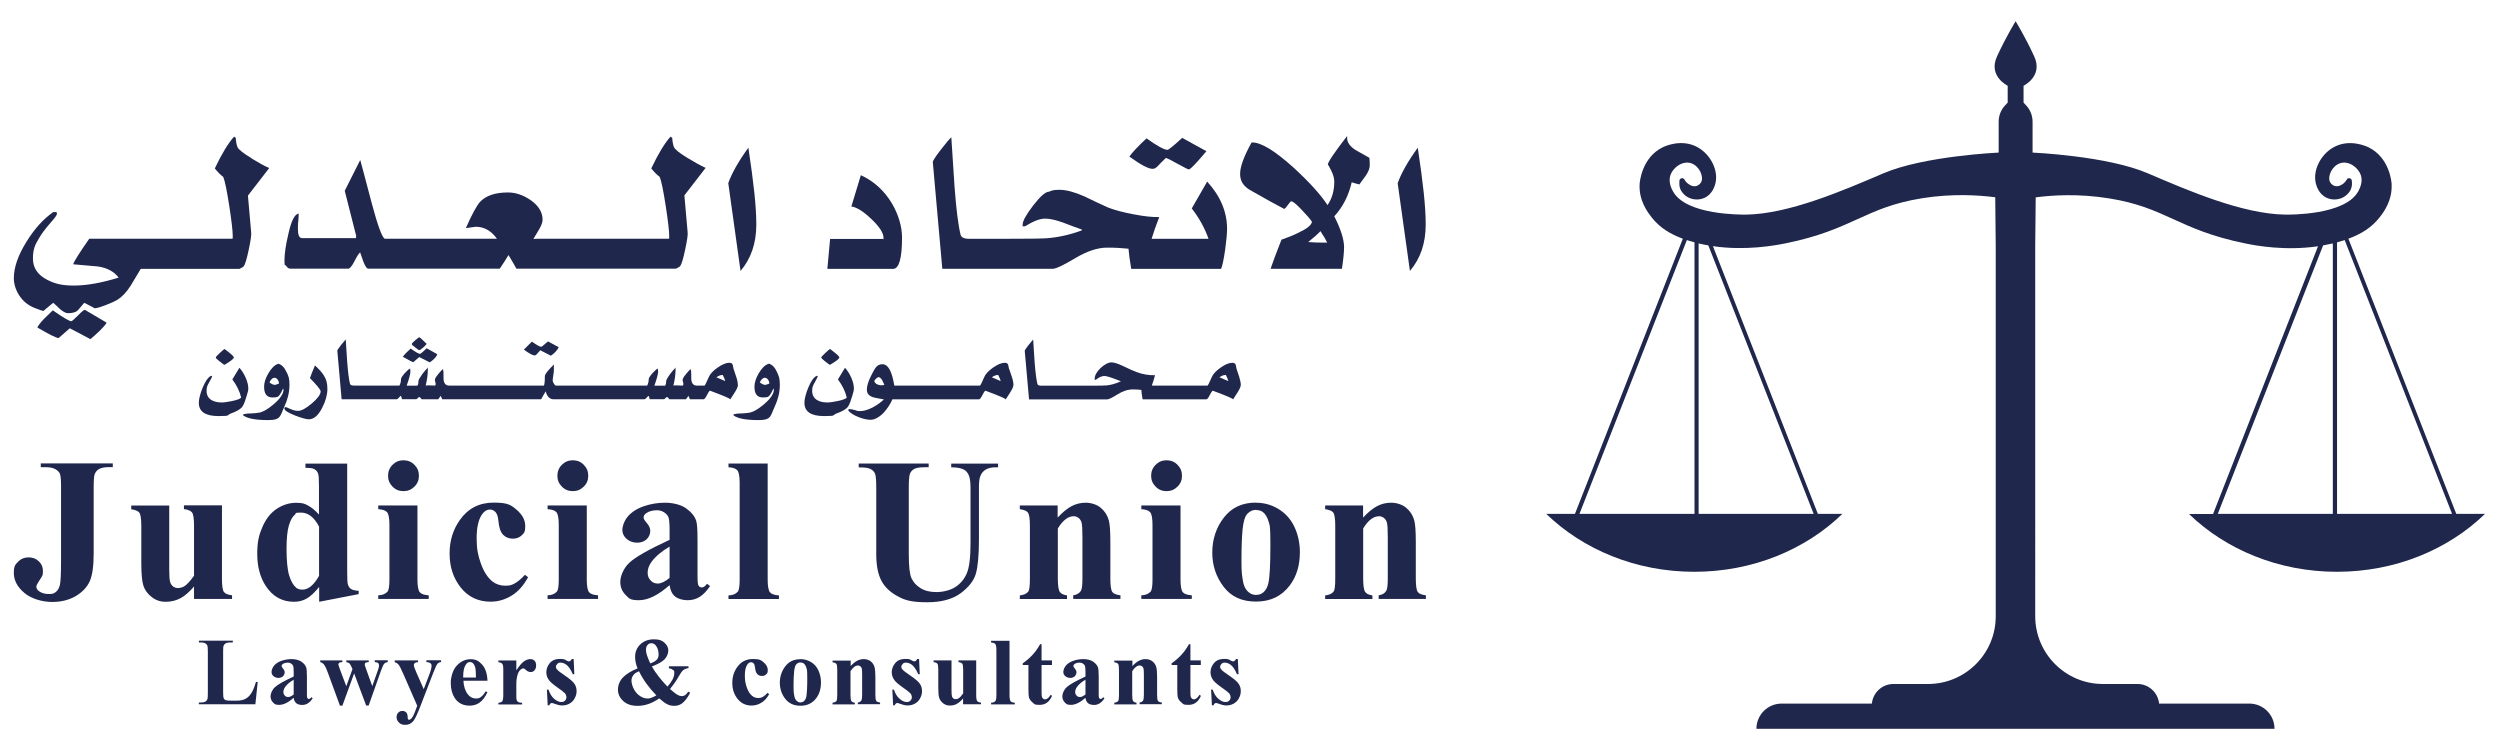 <?xml version="1.0" encoding="UTF-8"?>
<svg xmlns="http://www.w3.org/2000/svg" id="Layer_1" data-name="Layer 1" version="1.1" viewBox="0 0 2551.2 765.4">
  <defs>
    <style>
      .cls-1 {
        fill: #20274c;
        stroke-width: 0px;
      }
    </style>
  </defs>
  <g>
    <path class="cls-1" d="M79.5,322c-3.9,3.9-6.1,5.8-6.7,5.8-2,0-8.3-3.7-18.9-11.1-3,2.8-5.8,5.6-8.6,8.3-3.9,4.1-6.3,7.1-7.2,9.2,11.9,7,19.1,10.6,21.7,10.8,5-4.4,8.8-7.8,11.4-10l21.1,11.1c2-1.7,5.1-4.4,9.2-8.3,4.8-4.8,7.2-7.7,7.2-8.6l-22.2-13.1c-.7,0-3.1,1.9-6.9,5.8Z"></path>
    <path class="cls-1" d="M257,161.7c-8.9-5.4-13.8-9.3-14.7-11.7-.9-2.4-1.5-5.5-1.7-9.2l-1.7-1.4c-5.9,6.5-12.5,17.3-19.7,32.5,3,3.7,5.8,6.6,8.6,8.6,1.7,4.1,3.7,13.8,6.1,29.3,2.4,15.5,3.6,25.8,3.6,31s-.3,1.9-.8,2.8H91.1c-10.2,14.6-15.7,23.3-16.4,26.1,8.3.7,16.7,1.5,25,2.2,9.4,1.3,16.6,5.1,21.4,11.4-17.6,5.4-32.8,8.1-45.6,8.1s-19.4-1.9-27.2-5.8c-9.8-5-14.7-12.2-14.7-21.7s2.1-14.1,6.4-21.1c2.4-4.3,6.3-9.4,11.7-15.6,4.3-4.8,6.4-7.8,6.4-8.9s-.2-1.6-.6-1.9h-3.1c-10,6.9-19.1,16.9-27.2,30-8.7,13.9-13.1,26.4-13.1,37.5s7.3,25.4,21.9,30.6c4.6,1.9,7.5,2.8,8.6,2.8-.4,0,2.9-2.8,9.7-8.3,2.4,2,4.7,4.2,6.9,6.4,3.3,2.8,6,4.2,8.1,4.2,4.6,0,8-.9,10-2.8,2.2-2.6,4.4-5.2,6.7-7.8,7.4,3.7,10.8,5.6,10.3,5.6,2,0,5.9-1.1,11.7-3.3,5.7-2.2,9.6-4,11.7-5.3,4.8-3,9.4-7.8,13.6-14.4,3.5-5.7,6.9-11.5,10.3-17.2h100.8c2.6-1.3,4.1-2.2,4.4-2.8,1.3-1.7,3-7.2,5-16.7,2-9.4,2.9-15.4,2.5-17.8l-3.3-37.5,21.7-28.1c-5-2.2-10.9-5.5-17.8-9.7Z"></path>
    <path class="cls-1" d="M702.4,161.7c-8.9-5.4-13.8-9.3-14.7-11.7-.9-2.4-1.5-5.5-1.7-9.2l-1.7-1.4c-5.9,6.5-12.5,17.3-19.7,32.5,3,3.7,5.8,6.6,8.6,8.6,1.7,4.1,3.7,13.8,6.1,29.3,2.4,15.5,3.6,25.8,3.6,31s-.3,1.9-.8,2.8h-130.9c-3.9,0-6.3.2-6.9.3,2-3.3,4-6.6,5.8-9.7,2.4-4.1,3.6-7.4,3.6-10,0-7.6-4.1-14.3-12.2-20-7.6-5.2-15.3-7.8-23.1-7.8-13,0-22.5,3.2-28.6,9.7-3.3,3.7-8.2,12.6-14.4,26.7,6.1-.9,9.4-1.4,10-1.4,8.7,0,15.9,4.1,21.7,12.2h-114.5c-2.8-1.5-7.2-13.6-13.3-36.4-7.4-28.2-11.3-42.8-11.7-43.9l-15.8,31.4,11.7,46.1-.3,2.2h-55c-2.8,0-4.2-3.1-4.2-9.4s.1-4.3.4-7.8c.3-3.5.4-6.1.4-7.8-4.1.4-7.6,7.4-10.6,21.1-2.6,10.9-3.9,19.8-3.9,26.7s.6,3.7,1.8,5.6c1.2,1.9,2.6,2.8,4.3,2.8h58.9c1.7,0,3.8-2.5,6.4-7.6,2.6-5.1,4.5-8.1,5.8-9,1.1,3.2,2.2,6.3,3.3,9.4,1.9,4.8,3.5,7.2,5,7.2h134.2c4.1-6.1,7-10.7,8.9-13.9,3.7,6.1,6.4,10.7,8.1,13.9h162.8c2.6-1.3,4.1-2.2,4.4-2.8,1.3-1.7,3-7.2,5-16.7,2-9.4,2.9-15.4,2.5-17.8l-3.3-37.5,21.7-28.1c-5-2.2-10.9-5.5-17.8-9.7Z"></path>
    <path class="cls-1" d="M743.2,187l12.5,89.5c10.7-12.6,16.1-28.3,16.1-47.2s-2.7-42.5-8.1-78.6c-10.2,14.1-17,26.2-20.6,36.4Z"></path>
    <path class="cls-1" d="M878.5,178.7l-9.7,32c5.4.7,12.2,5,20.4,12.8,8.2,7.8,12.4,14.2,12.4,19.2s0,.7-.3,1.1h-54.2l-2.8,30.6h67c6.1,0,9.2-10.6,9.2-32s-14-51-42-63.6Z"></path>
    <path class="cls-1" d="M1189.7,161.2c1.3.2,5.3,2.2,12.1,6,6.8,3.8,10.6,5.7,11.5,5.7s3.9-2.8,8.9-8.3c3-3.3,5.9-6.8,8.9-10.3l-24.7-13.6c-8.9,8.2-13.9,12.2-15,12.2-3.3,0-10.5-3.9-21.4-11.7-8.9,8.3-14.7,14.5-17.5,18.6,11.5,8.3,19.4,12.5,23.6,12.5s5.6-3.7,13.6-11.1Z"></path>
    <path class="cls-1" d="M1216.1,212.6c7.6,9.8,13.3,20.2,17.2,31.1h-58.1c2-6.7,4.6-14.1,7.8-22.2-6.7.2-15.4-.7-26.1-2.8-10.7-2-19.4-4.3-26.1-6.9-8.2-3.7-16.2-7.5-24.2-11.4-10-4.4-18.4-6.7-25.3-6.7s-7.7.7-10.8,1.9c-3.5,0-8.9,4.7-16.1,14-7.2,9.4-10.8,15.9-10.8,19.6s.2,1.7.6,1.7h1.9c8.3-5.2,15.1-7.8,20.3-7.8s11.1,1.4,18.9,4.2c6.1,2.4,12.3,4.7,18.6,6.9l.3.8c-11.7,4.4-23.5,7.1-35.6,8.1-4.8.4-20.4.6-46.7.6h-32.8c-5.4,0-8.3-1.5-8.9-4.4-2.4-9.8-4.4-26-6.1-48.6-1.1-16.9-2.2-33.7-3.3-50.6-1.9,1.7-5.4,5.8-10.6,12.5-5.6,7.2-8.3,11.5-8.3,12.8l9.7,108.9h112.8c3.1,0,10.7-3.6,22.8-10.8,12-7.2,22.9-10.8,32.5-10.8s14,.4,21.9,1.1c.4,5,1.3,11.9,2.8,20.6h91.7c1.3-3,2.7-9.6,4.2-20,1.3-9.6,1.9-16.6,1.9-20.8,0-17.4-6.8-33.5-20.3-48.3l-15.8,27.5Z"></path>
    <path class="cls-1" d="M1397.2,160.9c-4.6-2.6-9.3-5.2-13.9-7.8-5.7-3.7-8.6-7.8-8.6-12.2s0-1.6.3-2.5c-13.3,17.2-20,27.1-20,29.7,0-.6,1.1,1.3,3.3,5.6,2.2,4.3,3.3,8.2,3.3,11.7,0,9.3-2.3,17.2-6.9,23.9-6.9-10.6-18.4-23.3-34.7-38.3-19.1-17.2-33.1-25.7-42-25.6h-.8c-7.8,14.1-11.7,24.7-11.7,32s3.1,12,9.4,16.1c15.6,8.9,27.4,15.5,35.6,19.7.7-.2,2-1.5,3.7-4,1.8-2.5,2.9-3.8,3.5-3.8,1.7,0,5.4,3.1,11.1,9.2,5.2,5.4,8.5,9.3,10,11.7-.4,3.3-4.9,7-13.6,11.1-4.3,2.2-10.1,4.6-17.5,7.2-5.2,13.2-8.9,23.1-11.1,29.7h72.8c1.5-10,2.2-17.3,2.2-21.9,0-8-3.3-18.5-10-31.7,8.7-9.4,14.6-21,17.8-34.7,2.2.7,4.8,1.5,7.8,2.2,2.2-3.1,4.4-6.2,6.7-9.2,2.6-3.9,3.9-7.3,3.9-10.3s0-2.3-.1-4c0-1.8-.2-3-.4-3.8ZM1351.1,247.6c-5.9,0-11.3-.2-16.1-.6,5.7-4.6,9.9-8.3,12.5-11.1,3.3,5,5.6,8.9,6.9,11.7h-3.3Z"></path>
    <path class="cls-1" d="M1446.9,150.6c-10.2,14.1-17,26.2-20.6,36.4l12.5,89.5c10.7-12.6,16.1-28.3,16.1-47.2s-2.7-42.5-8.1-78.6Z"></path>
    <g>
      <path class="cls-1" d="M41.6,476.7v-3.8h73.5v3.8h-4.5c-4.1,0-7.3.7-9.8,2.1-1.7,1-3.1,2.6-4.1,4.9-.7,1.6-1.1,5.9-1.1,12.8v67.7c0,13.3-1.3,22.9-4,28.9-2.7,6-7.4,11-14.1,15.1-6.8,4-14.9,6.1-24.4,6.1s-21-3.1-28.2-9.2c-7.2-6.1-10.8-12.9-10.8-20.3s1.5-8.6,4.4-11.6c2.9-3,6.5-4.4,10.7-4.4s7.6,1.3,10.4,4c2.8,2.7,4.2,5.9,4.2,9.8s-.2,3.6-.7,5c-.3.7-1.3,2.4-3.2,5.2-1.9,2.8-2.8,4.7-2.8,5.9,0,1.8.9,3.3,2.7,4.6,2.6,1.9,5.9,2.9,10.1,2.9s5.3-.7,7.2-2.2c1.9-1.5,3.2-3.8,4-7,.8-3.2,1.2-11.9,1.2-26.4v-73.9c0-7.1-.4-11.5-1.2-13.3-.8-1.8-2.3-3.3-4.6-4.6-2.3-1.3-5.4-2-9.2-2h-5.8Z"></path>
      <path class="cls-1" d="M226.5,515.9v74.6c0,7.3.7,11.8,2,13.6,1.4,1.8,4.1,2.9,8.3,3.4v3.7h-38.8v-12.7c-4.6,5.4-9.1,9.4-13.7,11.9-4.6,2.5-9.7,3.7-15.3,3.7s-10.1-1.6-14.3-4.9c-4.2-3.3-7-7.2-8.4-11.6-1.4-4.4-2.1-12.1-2.1-23.1v-37.8c0-7.2-.7-11.7-2-13.5-1.3-1.8-4.1-2.9-8.3-3.5v-3.8h38.8v65.1c0,6.8.3,11.2,1,13.1.6,2,1.7,3.5,3.1,4.5,1.4,1,3,1.5,4.8,1.5s4.7-.6,6.6-1.9c2.7-1.8,6-5.3,9.8-10.7v-51c0-7.2-.7-11.7-2-13.5-1.3-1.8-4.1-2.9-8.3-3.5v-3.8h38.8Z"></path>
      <path class="cls-1" d="M354.3,473v109.7c0,7.4.2,11.8.6,13.2.5,2.2,1.6,3.9,3.1,5,1.5,1.1,4.2,1.8,8,2v3.4l-40.3,7.8v-15.1c-4.8,5.8-9.1,9.8-12.9,11.9-3.8,2.1-8,3.2-12.8,3.2-12.2,0-21.8-5.4-28.9-16.3-5.7-8.8-8.6-19.7-8.6-32.5s1.8-19.5,5.3-27.6c3.5-8.1,8.4-14.3,14.5-18.4,6.2-4.1,12.8-6.2,19.8-6.2s8.6.9,12.1,2.7c3.5,1.8,7.3,4.9,11.3,9.3v-28.8c0-7.3-.3-11.7-.9-13.1-.8-2-2-3.4-3.7-4.4-1.6-1-4.7-1.4-9.2-1.4v-4.3h42.3ZM325.7,537.6c-5-9.7-11.2-14.5-18.5-14.5s-4.6.7-6.2,2c-2.5,2.1-4.6,5.8-6.2,11.1-1.6,5.3-2.4,13.4-2.4,24.4s.9,20.9,2.7,26.7c1.8,5.8,4.2,10,7.2,12.5,1.6,1.3,3.7,1.9,6.4,1.9,6,0,11.6-4.7,16.9-14.1v-50.2Z"></path>
      <path class="cls-1" d="M426,515.9v75.5c0,6.7.8,11,2.3,12.9,1.6,1.9,4.6,2.9,9.2,3.2v3.7h-51.5v-3.7c4.2-.1,7.3-1.4,9.4-3.7,1.4-1.6,2-5.7,2-12.4v-55.7c0-6.7-.8-11-2.3-12.9-1.6-1.9-4.6-2.9-9.1-3.2v-3.8h40ZM411.7,469.7c4.4,0,8.2,1.5,11.2,4.6,3.1,3.1,4.6,6.8,4.6,11.2s-1.5,8.1-4.6,11.1c-3.1,3.1-6.8,4.6-11.2,4.6s-8.1-1.5-11.1-4.6c-3.1-3.1-4.6-6.8-4.6-11.1s1.5-8.1,4.6-11.2c3.1-3.1,6.8-4.6,11.1-4.6Z"></path>
      <path class="cls-1" d="M535.7,586.6l3.2,2.4c-4.5,8.4-10.1,14.7-16.8,18.8-6.7,4.1-13.8,6.2-21.4,6.2-12.7,0-22.9-4.8-30.5-14.4-7.6-9.6-11.4-21.1-11.4-34.6s3.5-24.4,10.4-34.3c8.4-11.9,19.9-17.8,34.6-17.8s17.7,2.5,23.5,7.4c5.8,5,8.7,10.5,8.7,16.6s-1.2,7-3.5,9.3c-2.3,2.3-5.4,3.5-9.2,3.5s-7.3-1.3-9.9-4c-2.6-2.7-4.2-7.4-4.8-14.2-.4-4.3-1.4-7.3-3-9-1.6-1.7-3.4-2.5-5.5-2.5-3.3,0-6,1.7-8.4,5.2-3.5,5.2-5.3,13.3-5.3,24.1s1.4,17.6,4.3,25.7c2.9,8.2,6.8,14.3,11.7,18.3,3.7,2.9,8.2,4.4,13.3,4.4s6.5-.8,9.5-2.3c3-1.6,6.5-4.5,10.6-8.9Z"></path>
      <path class="cls-1" d="M598.8,515.9v75.5c0,6.7.8,11,2.3,12.9,1.6,1.9,4.6,2.9,9.2,3.2v3.7h-51.5v-3.7c4.2-.1,7.3-1.4,9.4-3.7,1.4-1.6,2-5.7,2-12.4v-55.7c0-6.7-.8-11-2.3-12.9-1.6-1.9-4.6-2.9-9.1-3.2v-3.8h40ZM584.5,469.7c4.4,0,8.2,1.5,11.2,4.6,3.1,3.1,4.6,6.8,4.6,11.2s-1.5,8.1-4.6,11.1c-3.1,3.1-6.8,4.6-11.2,4.6s-8.1-1.5-11.1-4.6c-3.1-3.1-4.6-6.8-4.6-11.1s1.5-8.1,4.6-11.2c3.1-3.1,6.8-4.6,11.1-4.6Z"></path>
      <path class="cls-1" d="M683.3,597.1c-11.6,10.3-22.1,15.4-31.3,15.4s-10-1.8-13.6-5.4c-3.6-3.6-5.4-8-5.4-13.4s3.1-13.8,9.4-19.6c6.3-5.8,19.9-13.5,40.9-23.2v-9.6c0-7.2-.4-11.7-1.2-13.6-.8-1.9-2.3-3.5-4.4-4.9-2.2-1.4-4.6-2.1-7.3-2.1-4.4,0-8.1,1-10.9,3-1.8,1.2-2.7,2.7-2.7,4.3s1,3.2,2.9,5.3c2.6,2.9,3.9,5.7,3.9,8.5s-1.2,6.2-3.7,8.5c-2.5,2.3-5.7,3.5-9.7,3.5s-7.9-1.3-10.8-3.9c-2.9-2.6-4.3-5.6-4.3-9.1s1.9-9.6,5.8-14c3.9-4.4,9.3-7.9,16.2-10.2,6.9-2.4,14.1-3.6,21.6-3.6s16.2,1.9,21.5,5.8c5.3,3.8,8.7,8,10.2,12.5,1,2.9,1.4,9.4,1.4,19.7v37c0,4.4.2,7.1.5,8.2.3,1.1.8,2,1.5,2.5.7.5,1.5.8,2.3.8,1.8,0,3.6-1.3,5.4-3.8l3.1,2.4c-3.4,5-6.9,8.7-10.6,11-3.6,2.3-7.8,3.4-12.4,3.4s-9.7-1.3-12.7-3.8c-3.1-2.5-4.9-6.4-5.6-11.6ZM683.3,589.7v-31.9c-8.2,4.8-14.3,10-18.4,15.5-2.7,3.7-4,7.4-4,11.1s1.1,5.9,3.4,8.3c1.7,1.8,4.1,2.8,7.1,2.8s7.3-1.9,11.8-5.7Z"></path>
      <path class="cls-1" d="M783.4,473v118.5c0,6.7.8,11,2.3,12.9,1.6,1.9,4.6,2.9,9.2,3.2v3.7h-51.5v-3.7c4.2-.1,7.3-1.4,9.4-3.7,1.4-1.6,2-5.7,2-12.4v-98.7c0-6.7-.8-10.9-2.3-12.8-1.6-1.9-4.6-2.9-9.1-3.2v-3.8h40Z"></path>
      <path class="cls-1" d="M876.3,473h71.4v3.8h-3.6c-5.4,0-9.1.6-11.1,1.7-2,1.1-3.4,2.7-4.3,4.6-.9,2-1.3,6.9-1.3,14.8v67.7c0,12.4.9,20.6,2.8,24.6,1.9,4,4.9,7.3,9.2,10,4.3,2.7,9.7,4,16.2,4s13.8-1.7,19.1-5c5.3-3.4,9.2-8,11.8-13.9,2.6-5.9,3.9-16.2,3.9-30.9v-56.4c0-6.2-.6-10.6-1.9-13.3-1.3-2.7-2.9-4.5-4.9-5.5-3.1-1.6-7.4-2.3-12.9-2.3v-3.8h47.8v3.8h-2.9c-3.9,0-7.1.8-9.7,2.3-2.6,1.6-4.5,3.9-5.6,7-.9,2.2-1.3,6.1-1.3,11.7v52.5c0,16.2-1.1,28-3.2,35.2-2.1,7.2-7.4,13.8-15.6,19.9-8.3,6-19.6,9.1-33.9,9.1s-21.2-1.6-27.7-4.8c-8.9-4.3-15.2-9.9-18.9-16.7-3.7-6.8-5.5-15.9-5.5-27.4v-67.7c0-8-.4-12.9-1.3-14.8-.9-1.9-2.4-3.5-4.6-4.6-2.2-1.2-6.2-1.7-12-1.6v-3.8Z"></path>
      <path class="cls-1" d="M1079.3,515.9v12.3c4.9-5.3,9.6-9.2,14.1-11.6,4.5-2.4,9.3-3.6,14.5-3.6s11.3,1.7,15.4,5.2c4.1,3.4,6.8,7.7,8.2,12.8,1.1,3.9,1.6,11.3,1.6,22.3v37.1c0,7.3.7,11.9,2,13.7,1.3,1.8,4.1,2.9,8.3,3.4v3.7h-48.2v-3.7c3.6-.5,6.2-2,7.8-4.5,1.1-1.7,1.6-5.9,1.6-12.6v-42.4c0-7.8-.3-12.7-.9-14.8-.6-2-1.6-3.6-3.1-4.7-1.5-1.1-3.1-1.7-4.8-1.7-5.8,0-11.3,4.2-16.3,12.5v51.1c0,7.1.7,11.7,2,13.6,1.3,1.9,3.8,3.1,7.4,3.6v3.7h-48.2v-3.7c4-.4,6.9-1.7,8.6-3.9,1.2-1.5,1.7-5.9,1.7-13.3v-53.8c0-7.2-.7-11.7-2-13.5-1.3-1.8-4.1-2.9-8.3-3.5v-3.8h38.8Z"></path>
      <path class="cls-1" d="M1204.7,515.9v75.5c0,6.7.8,11,2.3,12.9,1.6,1.9,4.6,2.9,9.2,3.2v3.7h-51.5v-3.7c4.2-.1,7.3-1.4,9.4-3.7,1.4-1.6,2-5.7,2-12.4v-55.7c0-6.7-.8-11-2.3-12.9-1.6-1.9-4.6-2.9-9.1-3.2v-3.8h40ZM1190.4,469.7c4.4,0,8.2,1.5,11.2,4.6,3.1,3.1,4.6,6.8,4.6,11.2s-1.5,8.1-4.6,11.1c-3.1,3.1-6.8,4.6-11.2,4.6s-8.1-1.5-11.1-4.6c-3.1-3.1-4.6-6.8-4.6-11.1s1.5-8.1,4.6-11.2c3.1-3.1,6.8-4.6,11.1-4.6Z"></path>
      <path class="cls-1" d="M1281.5,513c8.3,0,16,2.1,23.1,6.4,7.1,4.3,12.6,10.4,16.3,18.2,3.7,7.9,5.6,16.5,5.6,25.9,0,13.5-3.4,24.8-10.3,33.9-8.3,11-19.7,16.5-34.4,16.5s-25.4-5-33.1-15.1c-7.7-10.1-11.6-21.7-11.6-35s4-25.6,11.9-35.7c7.9-10.2,18.8-15.2,32.6-15.2ZM1281.9,520.3c-3.5,0-6.4,1.3-8.9,3.9-2.5,2.6-4.1,7.8-4.9,15.5-.8,7.7-1.2,18.4-1.2,32.2s.5,14.1,1.4,20.4c.7,4.8,2.3,8.5,4.8,11,2.4,2.5,5.2,3.8,8.4,3.8s5.6-.8,7.6-2.5c2.7-2.3,4.4-5.5,5.3-9.7,1.4-6.5,2-19.5,2-39.1s-.6-19.5-1.9-23.8c-1.3-4.3-3.2-7.5-5.7-9.4-1.8-1.4-4.1-2.1-6.9-2.1Z"></path>
      <path class="cls-1" d="M1391,515.9v12.3c4.9-5.3,9.6-9.2,14.1-11.6,4.5-2.4,9.3-3.6,14.5-3.6s11.3,1.7,15.4,5.2c4.1,3.4,6.8,7.7,8.2,12.8,1.1,3.9,1.6,11.3,1.6,22.3v37.1c0,7.3.7,11.9,2,13.7,1.3,1.8,4.1,2.9,8.3,3.4v3.7h-48.2v-3.7c3.6-.5,6.2-2,7.7-4.5,1.1-1.7,1.6-5.9,1.6-12.6v-42.4c0-7.8-.3-12.7-.9-14.8-.6-2-1.7-3.6-3.1-4.7-1.5-1.1-3.1-1.7-4.8-1.7-5.8,0-11.3,4.2-16.3,12.5v51.1c0,7.1.7,11.7,2,13.6,1.3,1.9,3.8,3.1,7.4,3.6v3.7h-48.2v-3.7c4-.4,6.9-1.7,8.6-3.9,1.2-1.5,1.7-5.9,1.7-13.3v-53.8c0-7.2-.7-11.7-2-13.5-1.3-1.8-4.1-2.9-8.3-3.5v-3.8h38.8Z"></path>
    </g>
    <g>
      <path class="cls-1" d="M263,695.9l-2.4,22.8h-57.7v-1.8h2.2c1.9,0,3.4-.3,4.6-1,.8-.4,1.5-1.2,1.9-2.3.4-.8.5-2.8.5-6v-42.7c0-3.3-.2-5.4-.5-6.2-.4-.8-1.1-1.6-2.1-2.2-1.1-.6-2.5-.9-4.3-.9h-2.2v-1.8h34.6v1.8h-2.8c-1.9,0-3.4.3-4.6,1-.8.4-1.5,1.2-2,2.3-.4.8-.5,2.8-.5,6v41.4c0,3.3.2,5.4.6,6.3.4.9,1.1,1.6,2.3,2,.8.3,2.7.4,5.8.4h5.4c3.4,0,6.3-.6,8.6-1.8,2.3-1.2,4.3-3.1,6-5.7,1.7-2.6,3.3-6.5,4.8-11.6h2Z"></path>
      <path class="cls-1" d="M299.7,712.1c-5.5,4.8-10.4,7.2-14.7,7.2s-4.7-.8-6.4-2.5c-1.7-1.7-2.5-3.8-2.5-6.3s1.5-6.5,4.4-9.2c2.9-2.7,9.3-6.4,19.2-10.9v-4.5c0-3.4-.2-5.5-.5-6.4-.4-.9-1.1-1.6-2.1-2.3-1-.7-2.2-1-3.4-1-2.1,0-3.8.5-5.1,1.4-.8.6-1.2,1.2-1.2,2s.4,1.5,1.3,2.5c1.2,1.4,1.8,2.7,1.8,4s-.6,2.9-1.7,4c-1.2,1.1-2.7,1.7-4.6,1.7s-3.7-.6-5.1-1.8c-1.4-1.2-2-2.6-2-4.3s.9-4.5,2.7-6.6c1.8-2.1,4.4-3.7,7.6-4.8,3.3-1.1,6.6-1.7,10.2-1.7s7.6.9,10.1,2.7c2.5,1.8,4.1,3.8,4.8,5.9.4,1.3.7,4.4.7,9.2v17.4c0,2,0,3.3.2,3.9.2.5.4.9.7,1.2.3.3.7.4,1.1.4.8,0,1.7-.6,2.5-1.8l1.4,1.1c-1.6,2.4-3.2,4.1-5,5.2-1.7,1.1-3.6,1.6-5.8,1.6s-4.6-.6-6-1.8c-1.4-1.2-2.3-3-2.6-5.4ZM299.7,708.6v-15c-3.9,2.3-6.7,4.7-8.6,7.3-1.2,1.7-1.9,3.5-1.9,5.2s.5,2.8,1.6,3.9c.8.9,1.9,1.3,3.4,1.3s3.4-.9,5.6-2.7Z"></path>
      <path class="cls-1" d="M373.7,720.1l-12.3-32.9-12,32.9h-2.5l-11.9-32.5c-1.8-5-3.3-8.2-4.6-9.7-.8-1-2-1.8-3.6-2.2v-1.8h22.6v1.8c-1.5,0-2.6.2-3.2.7-.6.4-.9,1-.9,1.5s.5,2.2,1.5,4.9l6.6,17.5,6.3-17.5-.5-1.1c-1-2.4-1.8-3.9-2.5-4.6-.7-.7-1.8-1.1-3.3-1.4v-1.8h22.9v1.8c-1.8,0-2.9.3-3.4.7-.5.4-.7,1-.7,1.7s.5,2.3,1.4,4.6l6.3,17.5,5.7-16.1c.8-2.3,1.2-3.9,1.2-4.7,0-1.2-.3-2.2-.9-2.7-.6-.6-1.8-.9-3.5-1.1v-1.8h13.3v1.8c-1.5.2-2.6.7-3.5,1.6s-2,3.3-3.4,7.2l-12.6,35.6h-2.7Z"></path>
      <path class="cls-1" d="M425.9,720.5l-14.5-33.2c-2.2-5-3.8-8.1-4.8-9.2-1-1.2-2.3-1.9-3.8-2.4v-1.8h23.8v1.8c-1.6,0-2.7.4-3.3.9-.6.5-1,1.2-1,2,0,1.2.8,3.6,2.4,7.2l7.7,17.5,5.2-13.6c1.9-4.8,2.8-8.2,2.8-10.1s-.4-2.1-1.2-2.8c-.8-.7-2.2-1.1-4.1-1.2v-1.8h15v1.8c-1.5.2-2.7.7-3.6,1.7-.9,1-2.5,4.3-4.6,9.9l-12.8,33.2c-3.2,8.3-5.6,13.4-7.2,15.3-2.2,2.7-5,4-8.3,4s-4.8-.8-6.4-2.3c-1.6-1.5-2.5-3.3-2.5-5.5s.6-3.4,1.7-4.6c1.1-1.2,2.5-1.8,4.2-1.8s2.9.5,3.9,1.5c1,1,1.5,2.6,1.5,4.7,0,1.2.2,2,.4,2.3.3.4.6.5,1.1.5.8,0,1.6-.5,2.4-1.4,1.3-1.3,2.8-4.4,4.5-9.2l1.4-3.7Z"></path>
      <path class="cls-1" d="M497.5,694.7h-24.6c.3,5.9,1.9,10.6,4.7,14.1,2.2,2.7,4.9,4,8,4s3.7-.5,5.2-1.6c1.6-1.1,3.2-3,5-5.8l1.6,1.1c-2.4,4.9-5.1,8.5-8,10.5-2.9,2.1-6.3,3.1-10.2,3.1-6.6,0-11.7-2.6-15.1-7.7-2.7-4.1-4.1-9.2-4.1-15.3s2-13.4,6.1-17.8c4-4.4,8.8-6.6,14.2-6.6s8.5,1.9,11.8,5.6c3.3,3.7,5.1,9.2,5.4,16.6ZM485.7,691.5c0-5.1-.3-8.7-.8-10.6-.6-1.9-1.4-3.4-2.6-4.4-.7-.6-1.6-.9-2.7-.9-1.7,0-3,.8-4.1,2.4-1.9,2.8-2.8,6.7-2.8,11.7v1.7h13Z"></path>
      <path class="cls-1" d="M526.9,673.9v10.2c3-4.6,5.6-7.7,7.8-9.2,2.2-1.5,4.4-2.3,6.5-2.3s3.2.6,4.3,1.7c1.1,1.1,1.6,2.7,1.6,4.7s-.5,3.8-1.6,5c-1,1.2-2.3,1.8-3.8,1.8s-3.2-.5-4.4-1.6c-1.2-1.1-2-1.7-2.2-1.8-.3-.2-.7-.3-1.1-.3-.9,0-1.8.4-2.6,1.1-1.3,1.1-2.3,2.6-3,4.6-1,3.1-1.5,6.5-1.5,10.3v13c0,1.8.2,3,.4,3.5.4.9,1,1.5,1.7,1.9.7.4,2,.6,3.8.7v1.7h-24.2v-1.7c1.9-.2,3.3-.7,4-1.6.7-.9,1-3.3,1-7.2v-24.8c0-2.6-.1-4.2-.4-4.9-.3-.9-.8-1.5-1.4-2-.6-.4-1.7-.7-3.2-.9v-1.8h18.3Z"></path>
      <path class="cls-1" d="M585.4,672.7l.7,15.3h-1.6c-1.9-4.5-4-7.6-6.1-9.3-2.1-1.7-4.2-2.5-6.3-2.5s-2.4.4-3.4,1.3c-.9.9-1.4,1.9-1.4,3s.3,1.7,1,2.5c1,1.3,3.9,3.6,8.6,6.7,4.7,3.2,7.8,5.9,9.3,8.1,1.5,2.2,2.2,4.7,2.2,7.4s-.6,4.9-1.9,7.3c-1.2,2.4-3,4.2-5.3,5.5-2.3,1.3-4.8,1.9-7.5,1.9s-5-.7-8.6-2c-1-.4-1.6-.5-2-.5-1.1,0-1.9.8-2.6,2.4h-1.6l-.8-16.1h1.6c1.4,4.2,3.4,7.4,5.9,9.5,2.5,2.1,4.9,3.2,7.1,3.2s2.8-.5,3.8-1.4c1-.9,1.5-2.1,1.5-3.4s-.5-2.9-1.4-4c-1-1.1-3.1-2.8-6.4-5.1-4.9-3.4-8-6-9.5-7.8-2.1-2.6-3.2-5.5-3.2-8.7s1.2-6.6,3.6-9.4c2.4-2.8,5.8-4.2,10.3-4.2s4.8.6,7,1.8c.9.5,1.6.7,2.1.7s1-.1,1.4-.4c.4-.2.9-.9,1.7-2h1.6Z"></path>
      <path class="cls-1" d="M682.7,679.9h19.9v1.9c-2.2.3-4,1-5.3,2-1.3,1-2.9,3.3-5,7-2,3.7-4.9,7.8-8.6,12.3,3.3,2.9,5.9,5,8,6.1,1.4.8,2.8,1.2,4.2,1.2,2.4,0,4.5-1.5,6.4-4.6l2,1.1c-2.6,5.1-5.4,8.8-8.4,11-2.3,1.6-4.9,2.4-7.8,2.4s-4.9-.5-7.1-1.6c-2.3-1.1-5-3.1-8.2-6-4,2.7-7.7,4.6-11.3,5.8-3.5,1.2-7.2,1.8-11,1.8-6.1,0-10.9-1.6-14.5-4.9-3.6-3.3-5.4-7.2-5.4-11.6s1.7-9,5.1-12.5c3.4-3.5,8.4-6.6,14.9-9.2-.8-2.1-1.5-4.1-1.9-6.1-.4-2-.6-3.9-.6-5.7,0-5.1,1.8-9.4,5.4-12.8,3.6-3.4,8.2-5.1,13.8-5.1s8.1,1.1,10.7,3.4c2.6,2.3,4,4.9,4,7.9s-1.4,6.7-4,9.3c-2.7,2.6-7,4.9-12.8,7.1,3.6,6.4,8.9,13.2,15.9,20.6,4.7-5.3,7-9.8,7-13.6s-.5-2.5-1.4-3.4c-.9-.9-2.3-1.5-4.1-1.7v-1.9ZM652.1,685c-2.6,1.1-4.4,2.2-5.4,3.5-1.5,1.8-2.3,3.8-2.3,6s.9,6,2.6,9c1.7,3,3.8,5.3,6.3,6.9,2.5,1.6,4.9,2.4,7.4,2.4s2.6-.3,4.1-.8c1.5-.5,3.2-1.3,5-2.4-7.7-7.9-13.6-16.1-17.7-24.6ZM663.6,677c3.4-1.2,5.6-2.6,6.8-4,1.2-1.4,1.7-3.1,1.7-5.1,0-3.6-.9-6.6-2.8-9.1-1.2-1.6-2.8-2.4-4.6-2.4s-2.8.6-3.9,1.8c-1.1,1.2-1.6,2.8-1.6,4.8s.3,3.2.8,5c.5,1.8,1.7,4.8,3.6,9.1Z"></path>
      <path class="cls-1" d="M783.4,707.2l1.5,1.1c-2.1,4-4.7,6.9-7.9,8.8-3.1,1.9-6.5,2.9-10,2.9-6,0-10.7-2.3-14.3-6.8-3.6-4.5-5.4-9.9-5.4-16.2s1.6-11.5,4.9-16.1c3.9-5.6,9.3-8.4,16.2-8.4s8.3,1.2,11,3.5c2.7,2.3,4.1,4.9,4.1,7.8s-.6,3.3-1.7,4.4c-1.1,1.1-2.5,1.6-4.3,1.6s-3.4-.6-4.7-1.9c-1.2-1.2-2-3.5-2.3-6.7-.2-2-.7-3.4-1.4-4.2-.7-.8-1.6-1.2-2.6-1.2-1.5,0-2.8.8-3.9,2.4-1.7,2.5-2.5,6.2-2.5,11.3s.7,8.2,2,12.1c1.3,3.8,3.2,6.7,5.5,8.6,1.8,1.4,3.8,2.1,6.2,2.1s3-.4,4.5-1.1c1.4-.7,3.1-2.1,5-4.2Z"></path>
      <path class="cls-1" d="M816.7,672.6c3.9,0,7.5,1,10.9,3,3.4,2,5.9,4.9,7.6,8.6,1.7,3.7,2.6,7.8,2.6,12.2,0,6.4-1.6,11.7-4.8,16-3.9,5.2-9.3,7.8-16.1,7.8s-11.9-2.4-15.6-7.1c-3.6-4.7-5.5-10.2-5.5-16.4s1.9-12,5.6-16.8c3.7-4.8,8.8-7.2,15.3-7.2ZM816.9,676c-1.6,0-3,.6-4.2,1.8-1.2,1.2-1.9,3.7-2.3,7.3-.4,3.6-.6,8.7-.6,15.1s.2,6.6.7,9.6c.4,2.3,1.1,4,2.3,5.2,1.2,1.2,2.5,1.8,3.9,1.8s2.6-.4,3.6-1.2c1.2-1.1,2.1-2.6,2.5-4.5.6-3,1-9.2,1-18.4s-.3-9.2-.9-11.2c-.6-2-1.5-3.5-2.7-4.4-.8-.7-1.9-1-3.3-1Z"></path>
      <path class="cls-1" d="M868.1,673.9v5.8c2.3-2.5,4.5-4.3,6.6-5.4,2.1-1.1,4.4-1.7,6.8-1.7s5.3.8,7.2,2.4c1.9,1.6,3.2,3.6,3.8,6,.5,1.8.8,5.3.8,10.5v17.4c0,3.5.3,5.6.9,6.4.6.8,1.9,1.4,3.9,1.6v1.7h-22.7v-1.7c1.7-.2,2.9-.9,3.6-2.1.5-.8.8-2.8.8-5.9v-19.9c0-3.7-.1-6-.4-6.9-.3-1-.8-1.7-1.5-2.2-.7-.5-1.4-.8-2.3-.8-2.7,0-5.3,2-7.7,5.9v24c0,3.4.3,5.5.9,6.4.6.9,1.8,1.5,3.5,1.7v1.7h-22.7v-1.7c1.9-.2,3.2-.8,4-1.8.5-.7.8-2.8.8-6.2v-25.3c0-3.4-.3-5.5-.9-6.3-.6-.8-1.9-1.4-3.9-1.6v-1.8h18.3Z"></path>
      <path class="cls-1" d="M937.9,672.7l.7,15.3h-1.6c-1.9-4.5-4-7.6-6.1-9.3-2.1-1.7-4.2-2.5-6.3-2.5s-2.4.4-3.4,1.3c-.9.9-1.4,1.9-1.4,3s.3,1.7,1,2.5c1,1.3,3.9,3.6,8.6,6.7,4.7,3.2,7.8,5.9,9.3,8.1,1.5,2.2,2.2,4.7,2.2,7.4s-.6,4.9-1.9,7.3c-1.2,2.4-3,4.2-5.3,5.5-2.3,1.3-4.8,1.9-7.5,1.9s-5-.7-8.6-2c-1-.4-1.6-.5-2-.5-1.1,0-1.9.8-2.6,2.4h-1.6l-.8-16.1h1.6c1.4,4.2,3.4,7.4,5.9,9.5,2.5,2.1,4.9,3.2,7.1,3.2s2.8-.5,3.8-1.4c1-.9,1.5-2.1,1.5-3.4s-.5-2.9-1.4-4c-1-1.1-3.1-2.8-6.4-5.1-4.9-3.4-8-6-9.5-7.8-2.1-2.6-3.2-5.5-3.2-8.7s1.2-6.6,3.6-9.4c2.4-2.8,5.8-4.2,10.3-4.2s4.8.6,7,1.8c.9.5,1.6.7,2.1.7s1-.1,1.4-.4c.4-.2.9-.9,1.7-2h1.6Z"></path>
      <path class="cls-1" d="M996.2,673.9v35.1c0,3.4.3,5.6,1,6.4.6.8,1.9,1.4,3.9,1.6v1.7h-18.3v-6c-2.1,2.6-4.3,4.4-6.4,5.6-2.1,1.2-4.5,1.7-7.2,1.7s-4.8-.8-6.7-2.3c-2-1.5-3.3-3.4-4-5.4-.7-2.1-1-5.7-1-10.9v-17.8c0-3.4-.3-5.5-.9-6.3-.6-.8-1.9-1.4-3.9-1.6v-1.8h18.3v30.6c0,3.2.2,5.3.5,6.2.3.9.8,1.6,1.4,2.1.7.5,1.4.7,2.3.7s2.2-.3,3.1-.9c1.3-.8,2.8-2.5,4.6-5v-24c0-3.4-.3-5.5-.9-6.3-.6-.8-1.9-1.4-3.9-1.6v-1.8h18.3Z"></path>
      <path class="cls-1" d="M1030.2,653.8v55.7c0,3.2.4,5.2,1.1,6.1.7.9,2.2,1.4,4.3,1.5v1.7h-24.2v-1.7c2,0,3.4-.6,4.4-1.7.6-.7,1-2.7,1-5.8v-46.4c0-3.1-.4-5.1-1.1-6-.7-.9-2.2-1.4-4.3-1.5v-1.8h18.8Z"></path>
      <path class="cls-1" d="M1062.9,657.5v16.4h10.6v4.7h-10.6v27.6c0,2.6.1,4.3.4,5,.2.8.7,1.4,1.3,1.8.6.5,1.2.7,1.7.7,2.1,0,4-1.6,5.9-4.7l1.4,1.1c-2.6,6.1-6.8,9.2-12.6,9.2s-5.2-.8-7.2-2.4c-2-1.6-3.2-3.3-3.8-5.3-.3-1.1-.5-4-.5-8.8v-24.2h-5.8v-1.7c4-2.8,7.4-5.8,10.3-9,2.8-3.1,5.3-6.6,7.4-10.5h1.6Z"></path>
      <path class="cls-1" d="M1107.7,712.1c-5.5,4.8-10.4,7.2-14.7,7.2s-4.7-.8-6.4-2.5c-1.7-1.7-2.5-3.8-2.5-6.3s1.5-6.5,4.4-9.2c2.9-2.7,9.3-6.4,19.2-10.9v-4.5c0-3.4-.2-5.5-.5-6.4-.4-.9-1.1-1.6-2.1-2.3-1-.7-2.2-1-3.4-1-2.1,0-3.8.5-5.1,1.4-.8.6-1.2,1.2-1.2,2s.4,1.5,1.3,2.5c1.2,1.4,1.8,2.7,1.8,4s-.6,2.9-1.7,4c-1.2,1.1-2.7,1.7-4.6,1.7s-3.7-.6-5.1-1.8c-1.4-1.2-2-2.6-2-4.3s.9-4.5,2.7-6.6c1.8-2.1,4.4-3.7,7.6-4.8,3.3-1.1,6.6-1.7,10.2-1.7s7.6.9,10.1,2.7c2.5,1.8,4.1,3.8,4.8,5.9.4,1.3.7,4.4.7,9.2v17.4c0,2,0,3.3.2,3.9s.4.9.7,1.2c.3.3.7.4,1.1.4.8,0,1.7-.6,2.5-1.8l1.4,1.1c-1.6,2.4-3.2,4.1-5,5.2-1.7,1.1-3.6,1.6-5.8,1.6s-4.6-.6-6-1.8c-1.4-1.2-2.3-3-2.6-5.4ZM1107.7,708.6v-15c-3.9,2.3-6.7,4.7-8.6,7.3-1.2,1.7-1.9,3.5-1.9,5.2s.5,2.8,1.6,3.9c.8.9,1.9,1.3,3.4,1.3s3.4-.9,5.6-2.7Z"></path>
      <path class="cls-1" d="M1155.6,673.9v5.8c2.3-2.5,4.5-4.3,6.6-5.4,2.1-1.1,4.4-1.7,6.8-1.7s5.3.8,7.2,2.4c1.9,1.6,3.2,3.6,3.8,6,.5,1.8.8,5.3.8,10.5v17.4c0,3.5.3,5.6.9,6.4s1.9,1.4,3.9,1.6v1.7h-22.7v-1.7c1.7-.2,2.9-.9,3.6-2.1.5-.8.8-2.8.8-5.9v-19.9c0-3.7-.1-6-.4-6.9-.3-1-.8-1.7-1.5-2.2-.7-.5-1.4-.8-2.3-.8-2.7,0-5.3,2-7.7,5.9v24c0,3.4.3,5.5.9,6.4.6.9,1.8,1.5,3.5,1.7v1.7h-22.7v-1.7c1.9-.2,3.2-.8,4-1.8.5-.7.8-2.8.8-6.2v-25.3c0-3.4-.3-5.5-.9-6.3-.6-.8-1.9-1.4-3.9-1.6v-1.8h18.3Z"></path>
      <path class="cls-1" d="M1214.8,657.5v16.4h10.6v4.7h-10.6v27.6c0,2.6.1,4.3.4,5,.2.8.7,1.4,1.3,1.8.6.5,1.2.7,1.7.7,2.1,0,4-1.6,5.9-4.7l1.4,1.1c-2.6,6.1-6.8,9.2-12.6,9.2s-5.2-.8-7.2-2.4c-2-1.6-3.2-3.3-3.8-5.3-.3-1.1-.5-4-.5-8.8v-24.2h-5.8v-1.7c4-2.8,7.4-5.8,10.3-9,2.8-3.1,5.3-6.6,7.4-10.5h1.6Z"></path>
      <path class="cls-1" d="M1263.2,672.7l.7,15.3h-1.6c-1.9-4.5-4-7.6-6.1-9.3-2.1-1.7-4.2-2.5-6.3-2.5s-2.4.4-3.4,1.3c-.9.9-1.4,1.9-1.4,3s.3,1.7,1,2.5c1,1.3,3.9,3.6,8.6,6.7,4.7,3.2,7.8,5.9,9.3,8.1,1.5,2.2,2.2,4.7,2.2,7.4s-.6,4.9-1.9,7.3c-1.2,2.4-3,4.2-5.3,5.5-2.3,1.3-4.8,1.9-7.5,1.9s-5-.7-8.6-2c-1-.4-1.6-.5-2-.5-1.1,0-1.9.8-2.6,2.4h-1.6l-.8-16.1h1.6c1.4,4.2,3.4,7.4,5.9,9.5,2.5,2.1,4.9,3.2,7.1,3.2s2.8-.5,3.8-1.4c1-.9,1.5-2.1,1.5-3.4s-.5-2.9-1.4-4c-1-1.1-3.1-2.8-6.4-5.1-4.9-3.4-8-6-9.5-7.8-2.1-2.6-3.2-5.5-3.2-8.7s1.2-6.6,3.6-9.4c2.4-2.8,5.8-4.2,10.3-4.2s4.8.6,7,1.8c.9.5,1.6.7,2.1.7s1-.1,1.4-.4c.4-.2.9-.9,1.7-2h1.6Z"></path>
    </g>
    <g>
      <path class="cls-1" d="M224.2,368.8c2.7,2.2,4.3,3.4,4.9,3.5,6.3-3.7,9.5-6.2,9.5-7.5s-3.2-4-9.5-8.7c-.9.6-2.6,2-4.9,4.2-2.7,2.4-4,4-4,4.6s1.3,1.8,4,4Z"></path>
      <path class="cls-1" d="M251.6,404.4c1.2-3.7,1.8-6.3,1.8-7.7,0-3.5-.9-7.2-2.7-11.3-1.8-4-3.9-7.4-6.4-10.1l-7.2,11.9c4.6,6.2,7.6,12.4,9,18.6-1.2,1.3-4.3,2.4-9.4,3.5-4.5.9-7.9,1.4-10.4,1.4-4.3,0-7.8-.8-10.6-2.5-3.3-2.1-4.9-5.2-4.9-9.4s.9-5.4,2.8-8.9c1.9-3.5,2.8-5.3,2.8-5.5,0-.4,0-.7-.3-.8h-.9c-3,1.6-5.9,5.8-8.6,12.5-2.4,6.1-3.7,11.1-3.7,15,0,9,6.7,13.5,20,13.5s7.9-.9,12.9-2.7c5.3-1.9,9-4,11.1-6.3,1-1.2,1.9-3,2.8-5.4,0-.3.7-2.2,1.9-5.9Z"></path>
      <path class="cls-1" d="M292.6,380.2c-2.2-5.1-5-8-8.5-9-3.6,1-7,4.3-10.2,9.7-3,5.1-4.4,9.7-4.4,13.8,0,7.2,2.8,10.9,8.5,10.9s5.8-.8,7.2-2.4c.7-.7,1.9-2.9,3.7-6.7.3.4.4.9.4,1.5,0,.8-.3,2-.8,3.4-1.4,3.5-4.7,7.4-9.9,11.7-5.2,4.3-9.7,7-13.5,7.9-1.7.4-4.6.7-8.7.9-3.7,0-6.5.4-8.3,1v.9c4.1,3.3,12.7,4.9,25.8,4.9s11.9-4.5,16.2-13.5c3.5-7.5,5.3-14.9,5.3-22.3s-.9-8.5-2.7-12.8ZM284.6,391.5c-2.3.8-3.6,1.3-3.9,1.3-1.5,0-3.4-.8-5.7-2.5.3-1.1,1-2.2,2-3.2,1-1.1,2.1-1.6,3.2-1.6s2.3.7,3.2,2c.9,1.3,1.3,2.5,1.2,3.7v.4Z"></path>
      <path class="cls-1" d="M321.4,373c-2.4,5.6-4.1,9.9-5.1,12.9,7.2,7.3,10.9,11.8,10.9,13.5,0,3.1-3,7.2-9,12.3-6,5.1-10.7,7.6-14.1,7.6s-6.5-1.3-12-3.8h-1.5c-.3.5-.4,1-.4,1.4,0,1.9,3.6,4.2,10.9,7.1,6.8,2.6,11.5,3.9,14,3.9,5.2,0,9.8-4,13.8-12,3.5-6.8,5.2-13.2,5.2-19.1s-1.1-9.4-3.4-13.3c-1.8-3-4.8-6.5-9.2-10.5Z"></path>
      <path class="cls-1" d="M427.9,364.4l10.7,5.4c4.2-2.9,6.8-5.7,7.7-8.3l-10.9-6.1c-1.1,1.1-2.2,2.2-3.4,3.2-1.9,1.7-3,2.5-3.3,2.5-1.4,0-4.6-1.8-9.6-5.4-4,3.6-6.7,6.4-8.1,8.3,6.4,3.7,10,5.6,10.9,5.6-.2,0,1.8-1.7,5.9-5.2Z"></path>
      <path class="cls-1" d="M423.7,354.5c2.3,1.9,3.6,2.8,4,2.8.8,0,2.2-.9,4.2-2.7,1.8-1.6,2.9-2.8,3.5-3.7-4.5-4.5-7-6.7-7.7-6.8-5,3.8-7.5,6.1-7.5,7s1.1,1.5,3.4,3.3Z"></path>
      <path class="cls-1" d="M551.3,357.4l10.9,5.6c3.9-2.7,6.5-5.6,8-8.7l-11-5.9c-1.2,1-2.4,2-3.5,3-1.9,1.7-3,2.5-3.3,2.5-1.5,0-4.7-1.8-9.6-5.3l-8.2,8.2c5.5,4,9.1,5.9,10.9,5.9s2.6-1.8,5.9-5.3Z"></path>
      <path class="cls-1" d="M752.9,392.5c0-2.1-.5-4.8-1.6-8-.8-2.6-1.7-5.3-2.7-8-.3-1.4-.6-2.9-.9-4.3-.5-1.3-1.6-2-3.4-2-3.4,0-7.4,1.7-12.1,5-4.7,3.3-7.7,6.6-9,9.8-2.2,5.1-3.6,8-4.2,8.5h-7.8c-3.9,0-5.8-2.6-5.8-7.8v-3.7c0-2.2-.2-4-.5-5.3-1,.6-2.7,2.3-4.9,5.1-2.3,2.8-3.4,4.7-3.4,5.8s.1,1.2.4,2.2c.3,1,.4,1.7.4,2.2s-.2,1-.6,1.5c-5.9-.3-9.1-.3-9.6,0,1.4-5.8,2.2-11.3,2.2-16.4s-.1-.9-.4-1.4c-1.3,1.2-3.2,3.3-5.4,6.3-2.5,3.5-3.8,5.8-3.8,7,0,2.3-.4,3.8-1.1,4.6h-10.9c2.5-7.2,3.8-12,3.8-14.3l-.3-3.2c-1.3.5-3.1,2.2-5.6,4.9-2.4,2.8-3.7,4.8-3.7,5.9,0,2.4-.5,4.6-1.6,6.6h-93.1c-.6,0-1.3-.7-2.1-2-.8-1.3-1.2-2.3-1.2-2.9,0-1.2.2-3,.6-5.4.4-2.4.6-4.2.6-5.4v-5.8c-1.9,1.9-3.7,3.7-5.4,5.7-2.5,2.9-3.8,4.9-3.8,6.2,0,5.3-.3,8.5-1,9.6h-96.6c-3.9,0-5.8-2.6-5.8-7.8v-3.7c0-2.2-.2-4-.5-5.3-1,.6-2.7,2.3-4.9,5.1-2.3,2.8-3.4,4.7-3.4,5.8s.1,1.2.4,2.2c.3,1,.4,1.7.4,2.2s-.2,1-.6,1.5c-5.9-.3-9.1-.3-9.6,0,1.4-5.8,2.2-11.3,2.2-16.4s-.1-.9-.4-1.4c-1.3,1.2-3.2,3.3-5.4,6.3-2.5,3.5-3.8,5.8-3.8,7,0,2.3-.4,3.8-1.1,4.6h-10.9c2.5-7.2,3.8-12,3.8-14.3l-.3-3.2c-1.3.5-3.1,2.2-5.6,4.9-2.4,2.8-3.7,4.8-3.7,5.9,0,2.4-.5,4.6-1.6,6.6h-46.5c-2.4,0-3.8-.7-4-2-1.1-4.5-2-11.8-2.8-22.1-.5-7.7-1-15.3-1.5-23-.8.8-2.4,2.7-4.8,5.7-2.5,3.3-3.8,5.2-3.8,5.8l4.4,49.6h55.9c.8,0,1.6-.5,2.5-1.6.9-1.1,1.6-1.7,2-2,.7,1.3,1.1,2.4,1.1,3.5h14.7c.3,0,.7-.4,1.5-1.1.7-.8,1.2-1.1,1.5-1.1.6,0,1.4.8,2.5,2.3h16.9c1.1-1.6,1.9-2.8,2.5-3.5.8,1.6,1.3,2.8,1.6,3.5h100.9c2.2-4,3.7-6.7,4.7-8.1,1.3,5.4,4.1,8.1,8.2,8.1h92.2c.8,0,1.6-.5,2.5-1.6.9-1.1,1.6-1.7,2-2,.7,1.3,1.1,2.4,1.1,3.5h14.7c.3,0,.7-.4,1.5-1.1.7-.8,1.2-1.1,1.5-1.1.6,0,1.4.8,2.5,2.3h16.9c1.1-1.6,1.9-2.8,2.5-3.5.8,1.6,1.3,2.8,1.6,3.5h13.8c.9,0,2.1-1.4,3.4-4.1,1.3-2.7,2.4-4.3,3.2-4.7,13.7,5.1,20.6,8,20.7,8.9,1.5-2.4,3.1-4.9,4.7-7.3,2.1-3.4,3.2-5.9,3.2-7.6ZM731,385c2.3-1.5,4.2-2.3,5.8-2.3h.8c1.3,2.7,2.2,4.7,2.5,6.2l-9.1-3.9Z"></path>
      <path class="cls-1" d="M784.5,371.2c-3.6,1-7,4.3-10.2,9.7-3,5.1-4.4,9.7-4.4,13.8,0,7.2,2.8,10.9,8.5,10.9s5.8-.8,7.2-2.4c.7-.7,1.9-2.9,3.7-6.7.3.4.4.9.4,1.5,0,.8-.3,2-.8,3.4-1.4,3.5-4.7,7.4-9.9,11.7-5.2,4.3-9.7,7-13.5,7.9-1.7.4-4.6.7-8.7.9-3.7,0-6.5.4-8.3,1v.9c4.1,3.3,12.7,4.9,25.8,4.9s11.9-4.5,16.2-13.5c3.5-7.5,5.3-14.9,5.3-22.3s-.9-8.5-2.7-12.8c-2.2-5.1-5-8-8.5-9ZM785,391.5c-2.3.8-3.6,1.3-3.9,1.3-1.5,0-3.4-.8-5.7-2.5.3-1.1,1-2.2,2-3.2,1-1.1,2.1-1.6,3.2-1.6s2.3.7,3.2,2c.9,1.3,1.3,2.5,1.2,3.7v.4Z"></path>
      <path class="cls-1" d="M869.6,404.4c1.2-3.7,1.8-6.3,1.8-7.7,0-3.5-.9-7.2-2.7-11.3-1.8-4-3.9-7.4-6.4-10.1l-7.2,11.9c4.6,6.2,7.6,12.4,9,18.6-1.2,1.3-4.3,2.4-9.4,3.5-4.5.9-7.9,1.4-10.4,1.4-4.3,0-7.8-.8-10.6-2.5-3.3-2.1-4.9-5.2-4.9-9.4s.9-5.4,2.8-8.9c1.9-3.5,2.8-5.3,2.8-5.5,0-.4,0-.7-.3-.8h-.9c-3,1.6-5.9,5.8-8.6,12.5-2.4,6.1-3.7,11.1-3.7,15,0,9,6.7,13.5,20,13.5s7.9-.9,12.9-2.7c5.3-1.9,9-4,11.1-6.3,1-1.2,1.9-3,2.8-5.4,0-.3.7-2.2,1.9-5.9Z"></path>
      <path class="cls-1" d="M842.1,368.8c2.7,2.2,4.3,3.4,4.9,3.5,6.3-3.7,9.5-6.2,9.5-7.5s-3.2-4-9.5-8.7c-.9.6-2.6,2-4.9,4.2-2.7,2.4-4,4-4,4.6s1.3,1.8,4,4Z"></path>
      <path class="cls-1" d="M1029.7,376.5c-.3-1.4-.6-2.9-.9-4.3-.5-1.3-1.6-2-3.4-2-3.4,0-7.4,1.7-12.1,5-4.7,3.3-7.7,6.6-9,9.8-2.2,5.1-3.6,8-4.2,8.5h-87.5c-2.3-14.5-6.3-21.8-12-21.8s-7.4,3.5-11.1,10.6c-3.3,6.3-4.9,11.5-4.9,15.4s2.2,6.3,6.4,7.7c.6.3,4.3,1,11,2.2-3,2.9-6.7,5.6-11.1,8-5,2.6-9.3,3.9-13,3.9s-3-.3-5.4-1c-2.4-.7-4.3-1-5.6-1s-.8.1-1.1.4v1.3c2.1,2.4,5.6,4.6,10.5,6.5,4.6,1.8,8.7,2.7,12.3,2.7s8.8-2.5,13.4-7.5c3.6-4,6.5-8.4,8.7-13.4h88.3c.9,0,2.1-1.4,3.4-4.1,1.3-2.7,2.4-4.3,3.2-4.7,13.7,5.1,20.6,8,20.7,8.9,1.5-2.4,3.1-4.9,4.7-7.3,2.1-3.4,3.2-5.9,3.2-7.6s-.5-4.8-1.6-8c-.8-2.6-1.7-5.3-2.7-8ZM899.9,393.2c-3.6,0-6.2-1.2-7.6-3.7v-.5c0-.6.4-1.4,1.6-2.5,1.1-1.1,2-1.6,2.6-1.6,1.3,0,2.5,1,3.7,3,.2.2.9,1.7,2.3,4.7-.8.4-1.7.6-2.5.6ZM1012.1,385c2.3-1.5,4.2-2.3,5.8-2.3h.8c1.3,2.7,2.2,4.7,2.5,6.2l-9.1-3.9Z"></path>
      <path class="cls-1" d="M1264.6,384.5c-.8-2.6-1.7-5.3-2.7-8-.3-1.4-.6-2.9-.9-4.3-.5-1.3-1.6-2-3.4-2-3.4,0-7.4,1.7-12.1,5-4.7,3.3-7.7,6.6-9,9.8-2.2,5.1-3.6,8-4.2,8.5h-56.9c1.3-3.6,2.4-7.2,3.3-10.6-6.4.2-12.8-.9-19.1-3.3-2.3-.8-7-2.9-14.3-6.4-4.9-2.3-8.6-3.4-11.3-3.4s-7,2-11,5.9c-4,3.9-5.9,7.5-5.9,10.8s0,.8.3,1h.9c3.2-2.5,6.1-3.8,8.7-3.8s7.8,1.8,16.9,5.4c-5.3,2.4-10.2,3.8-14.5,4.2-1.9.2-8.5.3-19.9.3h-46.9c-2.4,0-3.8-.7-4-2-1.1-4.5-2-11.8-2.8-22.1-.5-7.7-1-15.3-1.5-23-.8.8-2.4,2.7-4.8,5.7-2.5,3.3-3.8,5.2-3.8,5.8l4.4,49.6h79.5c1.8,0,5.4-1.7,10.7-5.1,5.4-3.4,10.7-5.1,15.8-5.1s5.1.2,8.6.5c.2,2.9.6,6.1,1.3,9.6h65c.9,0,2.1-1.4,3.4-4.1,1.3-2.7,2.4-4.3,3.2-4.7,13.7,5.1,20.6,8,20.7,8.9,1.5-2.4,3.1-4.9,4.7-7.3,2.1-3.4,3.2-5.9,3.2-7.6s-.6-4.8-1.6-8ZM1244.4,385c2.3-1.5,4.2-2.3,5.8-2.3h.8c1.4,2.7,2.2,4.7,2.5,6.2l-9.1-3.9Z"></path>
    </g>
  </g>
  <path class="cls-1" d="M2233.7,524.4c37.5,36.3,91.3,59.1,151.1,59.1s113.7-22.8,151.1-59.1h-29.3l-110.1-280.8c12.5-4.6,23.6-11.1,32-22,3.7-4.7,13-16.8,12.1-33.8,0-1.6-2-27-23.6-37.5-2.2-1-19.6-9.2-36,.2-12.9,7.4-21.1,23.5-17.7,36.8.5,2,2.8,10.8,11.1,14.6,5.9,2.7,13.6,2.2,19.1-2,1.1-.9,4.6-3.5,6-8.2.7-2.2.8-4.6.5-6.9,0-.4,0-.7-.1-1-.4-1.1-1.4-2-2.6-2s-1.8.5-2.3,1.2c-.8,1.4-1.8,2.7-3.1,3.9-1,.8-4.9,4.1-9.3,2.9-2.1-.6-3.9-2.3-4.9-4.1-2.7-5.7,2-16.4,10.3-19.1,8.8-2.9,18.4,4.3,21.1,11.9,2.6,7.3-1.4,14.5-2.5,16.7-13.4,24.5-70,23.9-75.1,23.8-43.4-.8-98.1-24.3-139.6-42.1-41.5-17.9-117.7-21.2-117.7-21.2v-31.5c0-6.1-2.3-12.1-6.5-16.6l-2.7-2.9v-17.2s20.2-9.7,10.9-29.9c-9.3-20.3-19-35.9-19-35.9,0,0-9.7,15.6-19,35.9-9.3,20.2,10.9,29.9,10.9,29.9v17.2l-2.7,2.9c-4.2,4.5-6.5,10.4-6.5,16.6v31.5s-76.2,3.4-117.7,21.2c-41.5,17.8-96.2,41.3-139.6,42.1-5.1,0-61.7.8-75.1-23.8-1.2-2.2-5.1-9.4-2.5-16.7,2.7-7.6,12.3-14.8,21.1-11.9,8.3,2.7,13,13.5,10.3,19.1-.9,1.8-2.7,3.4-4.9,4.1-4.3,1.3-8.3-2.1-9.3-2.9-1.4-1.2-2.4-2.5-3.1-3.9-.5-.7-1.4-1.2-2.3-1.2s-2.3.8-2.6,2c0,.3,0,.6-.1,1-.2,2.3-.1,4.7.5,6.9,1.4,4.6,4.9,7.3,6,8.2,5.6,4.2,13.2,4.7,19.1,2,8.3-3.8,10.6-12.6,11.1-14.6,3.4-13.3-4.8-29.4-17.7-36.8-16.4-9.4-33.8-1.3-36-.2-21.6,10.5-23.5,35.9-23.6,37.5-1,17,8.4,29,12.1,33.8,8.4,10.9,19.5,17.4,32,22l-110.1,280.8h-29.3c37.5,36.3,91.3,59.1,151.1,59.1s113.7-22.8,151.1-59.1h-25l-107.1-273.2c33.4,4.9,63.3-.7,74.3-2.9,68.8-14,80.5-36.6,139.2-46,31.3-5,57.7-3.1,74.6-1,.2,16.7.4,33.3.5,50v377.7c0,38.1-31,69-69.1,69h-35.3c-11.5,0-20.9,8.8-22,20h-92.1c-14.2,0-25.7,11.5-25.7,25.7h528.7c0-14.2-11.5-25.7-25.7-25.7h-92.1c-1.1-11.2-10.5-20-22-20h-35.3c-38.1,0-69-30.9-69.1-69V251.4c.2-16.7.4-33.3.5-50,16.9-2.2,43.3-4,74.6,1,58.7,9.3,70.4,32,139.2,46,11,2.3,40.8,7.8,74.3,2.9l-107.1,273.2h-25ZM1611.8,524.4l109.6-279.4c.5.2,1,.4,1.6.5,2.1.7,4.2,1.2,6.2,1.8v277.1h-117.4ZM1850.8,524.4h-117.4V248.4c3.3.8,6.6,1.5,9.9,2l107.5,274ZM2392.7,245l109.6,279.4h-117.4V247.3c2.1-.6,4.2-1.1,6.2-1.8.5-.2,1-.4,1.6-.5ZM2370.7,250.4c3.3-.6,6.6-1.3,9.9-2v276h-117.4l107.5-274Z"></path>
</svg>
